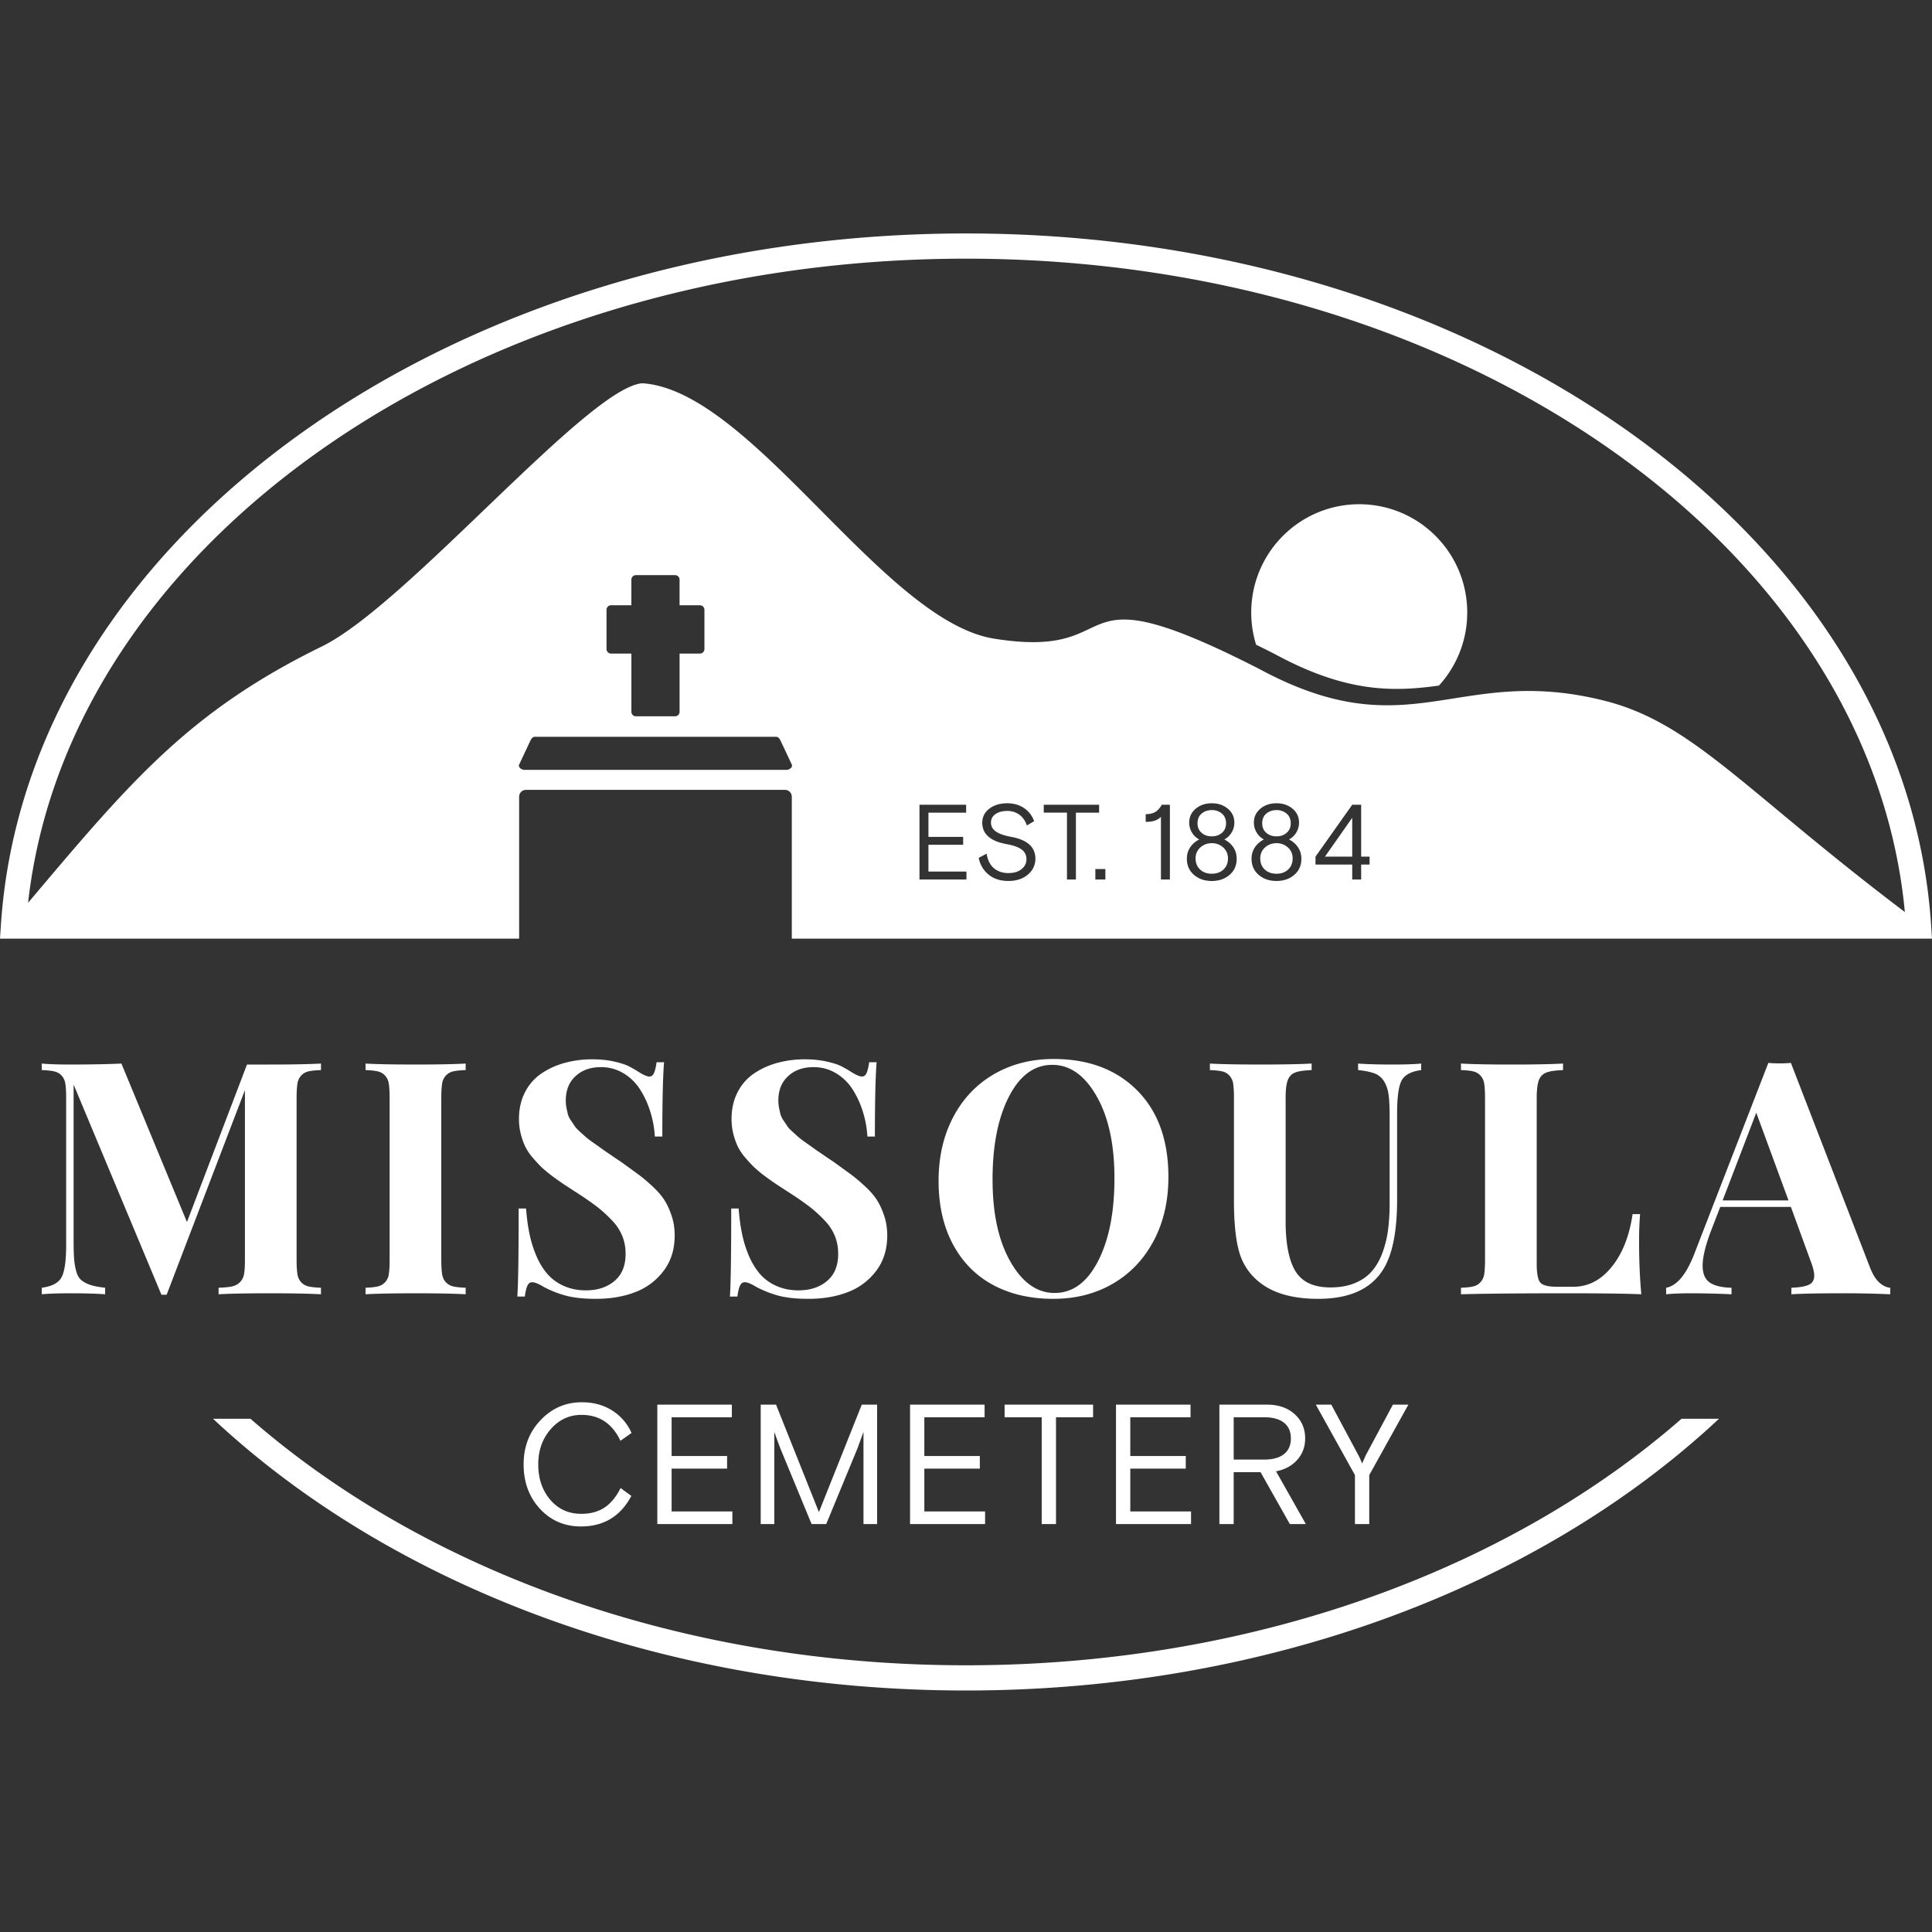 <svg width="160" height="160" fill="none" viewBox="0 0 160 160" xmlns="http://www.w3.org/2000/svg"><rect x="0" y="0" width="160" height="160" fill="#333333" stroke="none"/><path fill="#fff" fill-rule="evenodd" d="M50.229 53.751v-3.25c0-.206.168-.375.374-.375h1.685v-2.122c0-.206.168-.375.375-.375h3.24c.207 0 .376.169.376.375v2.122h1.684c.206 0 .375.169.375.375v3.25a.377.377 0 0 1-.375.376H56.28v4.819a.377.377 0 0 1-.375.375h-3.241a.376.376 0 0 1-.375-.375v-4.82h-1.684a.377.377 0 0 1-.375-.375Zm92.129 63.745c-7.387 6.914-16.762 12.574-27.47 16.487C104.342 137.837 92.503 140 80 140c-12.503 0-24.342-2.163-34.888-6.017-10.708-3.914-20.083-9.573-27.47-16.487h3.101c6.909 6.036 15.435 11.005 25.077 14.529 10.317 3.771 21.916 5.887 34.18 5.887s23.863-2.116 34.18-5.887c9.643-3.524 18.168-8.493 25.077-14.529h3.101Zm-66.21-44.661v-6.188h3.863v.654h-3.122v2.007h2.875v.654h-2.875v2.218h3.148v.655h-3.888Zm5.922-4.703c0 .3.137.545.41.734.274.188.698.336 1.274.442 1.329.247 1.993.848 1.993 1.803 0 .525-.207.963-.622 1.317-.414.354-.95.53-1.609.53-.676 0-1.23-.18-1.662-.543a2.266 2.266 0 0 1-.798-1.375l.653-.345c.082.53.282.932.6 1.203.317.27.72.406 1.207.406.459 0 .822-.11 1.09-.331.267-.221.4-.49.4-.809 0-.348-.133-.619-.4-.813-.268-.195-.678-.342-1.23-.442-1.353-.242-2.029-.834-2.029-1.777 0-.472.194-.857.582-1.158.388-.3.882-.451 1.482-.451.54 0 1.008.134 1.401.402.394.268.67.63.83 1.083l-.6.354c-.13-.383-.335-.68-.618-.889a1.654 1.654 0 0 0-1.013-.314c-.394 0-.716.086-.966.257a.82.82 0 0 0-.375.716Zm4.37-.83v-.655h4.584v.654h-1.922v5.534h-.74V67.3H86.44Zm4.272 5.533v-.867h.83v.867h-.83Zm4.17-4.774v-.636c.336 0 .603-.062.803-.186.2-.124.376-.321.53-.592h.67v6.188h-.741v-5.19a1.32 1.32 0 0 1-.534.328 2.516 2.516 0 0 1-.727.088Zm6.949 4.39c-.391.338-.883.508-1.477.508-.593 0-1.085-.17-1.476-.509-.391-.339-.587-.782-.587-1.33 0-.36.093-.676.278-.95.185-.275.433-.491.745-.65a1.57 1.57 0 0 1-.829-1.397c0-.465.18-.848.538-1.149.359-.3.802-.45 1.331-.45.529 0 .973.15 1.332.45.358.3.537.684.537 1.15a1.57 1.57 0 0 1-.828 1.397c.311.158.559.374.745.649.185.274.277.59.277.95 0 .548-.195.991-.586 1.33Zm-2.446-.443c.246.233.57.35.969.35.4 0 .723-.117.97-.35.247-.233.371-.537.371-.915 0-.371-.131-.674-.393-.91a1.364 1.364 0 0 0-.948-.354c-.37 0-.686.118-.947.354a1.17 1.17 0 0 0-.393.91c0 .377.124.682.37.915Zm-.212-3.823c0 .324.112.585.335.782.223.198.505.296.846.296.341 0 .623-.098.847-.296.223-.197.335-.458.335-.782 0-.348-.115-.617-.344-.809a1.262 1.262 0 0 0-.838-.287c-.329 0-.608.096-.837.287-.23.192-.344.461-.344.809Zm8.015 4.265c-.391.339-.883.508-1.477.508-.593 0-1.085-.17-1.476-.508-.391-.339-.587-.782-.587-1.33 0-.36.093-.677.278-.95.185-.275.434-.491.745-.65a1.565 1.565 0 0 1-.608-.584 1.564 1.564 0 0 1-.221-.813c0-.465.179-.848.538-1.15.359-.3.802-.45 1.331-.45.529 0 .973.15 1.332.45.358.302.537.685.537 1.15a1.572 1.572 0 0 1-.828 1.397c.311.159.56.375.745.65.185.274.277.59.277.95 0 .548-.195.991-.586 1.33Zm-2.446-.442c.246.233.57.35.97.35.399 0 .722-.117.969-.35.247-.233.371-.537.371-.915 0-.371-.131-.675-.393-.91a1.364 1.364 0 0 0-.947-.354c-.371 0-.687.118-.948.354a1.167 1.167 0 0 0-.393.91c0 .377.124.682.371.915Zm-.212-3.823c0 .324.112.585.335.782.223.198.506.296.846.296.341 0 .623-.098.847-.296.223-.197.335-.458.335-.782 0-.348-.115-.617-.344-.809a1.261 1.261 0 0 0-.837-.287c-.33 0-.609.096-.838.287-.229.192-.344.461-.344.809Zm4.414 3.412v-.654l3.041-4.296h.741v4.296h.697v.654h-.697v1.238h-.741v-1.238h-3.041Zm3.041-3.872-2.257 3.218h2.257v-3.218ZM80 19.334c21.312 0 40.688 6.28 55.024 16.514 14.489 10.341 23.845 24.726 24.903 40.776l.073 1.109H65.573V65.978a.565.565 0 0 0-.562-.564H43.556a.565.565 0 0 0-.563.564v11.755H0l.073-1.11C1.131 60.575 10.487 46.19 24.976 35.849 39.312 25.614 58.688 19.334 80 19.334ZM44.308 61.016h19.95c.242 0 .337.223.44.44l.876 1.862c.102.217-.2.439-.439.439H43.431c-.24 0-.54-.22-.438-.44l.877-1.862c.102-.218.197-.44.438-.44Zm-17.645-7.484c7.047-3.45 22.04-21.47 26.534-21.792 9.081.595 19.887 19.67 29.126 21.15 11.522 1.847 5.126-6.076 21.883 2.467 12.602 6.83 16.392-.387 28.612 2.659 7.334 1.827 11.537 7.378 24.934 17.514-1.4-14.898-10.316-28.266-23.932-37.986-13.997-9.99-32.946-16.122-53.82-16.122-20.874 0-39.824 6.132-53.82 16.122C12.796 47.097 3.955 60.175 2.326 74.767c8.496-10.072 13.335-15.849 24.337-21.235Zm85.903-11.773c4.94 0 8.944 4.014 8.944 8.967a8.946 8.946 0 0 1-2.343 6.05c-3.809.53-7.677.597-13.58-2.603l-.02-.01a96.55 96.55 0 0 0-1.543-.772 8.95 8.95 0 0 1-.402-2.665c0-4.953 4.004-8.967 8.944-8.967Z" clip-rule="evenodd"/><path fill="#fff" d="m51.397 123.235.888.65c-.893 1.686-2.283 2.529-4.171 2.529-1.363 0-2.495-.487-3.397-1.462-.902-.975-1.353-2.202-1.353-3.681 0-1.46.47-2.682 1.41-3.666.94-.985 2.076-1.477 3.41-1.477.958 0 1.797.229 2.516.685a4.159 4.159 0 0 1 1.599 1.858l-.916.65c-.676-1.431-1.752-2.147-3.227-2.147-1.005 0-1.853.393-2.544 1.18-.69.786-1.036 1.759-1.036 2.917 0 1.178.331 2.155.994 2.932.662.777 1.52 1.166 2.572 1.166.742 0 1.374-.168 1.895-.502.522-.334.975-.878 1.36-1.632ZM3.46 107.186v-.54c.839-.112 1.386-.404 1.638-.868.255-.468.381-1.363.381-2.69V90.94c0-.513-.022-.904-.067-1.183-.04-.275-.144-.5-.305-.675a1.15 1.15 0 0 0-.606-.35c-.238-.06-.588-.095-1.041-.113v-.54c.57.054 1.346.08 2.338.08 1.673 0 3.09-.026 4.257-.08l5.428 13.125 4.971-13.044h1.902c1.822 0 3.23-.027 4.226-.081v.54c-.462.018-.811.054-1.05.112a1.16 1.16 0 0 0-.596.351 1.222 1.222 0 0 0-.305.67c-.045.27-.068.666-.068 1.188v13.385c0 .513.023.904.068 1.183.04.275.143.499.305.675.162.175.363.292.606.351.237.058.587.094 1.04.112v.54c-.995-.054-2.404-.081-4.226-.081-1.915 0-3.333.027-4.253.081v-.54c.49-.018.866-.054 1.122-.112.26-.059.475-.176.65-.351.175-.176.287-.4.337-.675.05-.279.072-.67.072-1.183V90.278L13.8 107.227h-.43L6.096 89.82v12.94c0 .648.014 1.156.045 1.529.031.369.094.711.184 1.035.094.319.238.558.44.715.201.158.453.288.753.382.305.099.7.171 1.189.225v.54c-.691-.054-1.664-.081-2.912-.081-.991 0-1.767.027-2.337.081Zm26.815 0v-.54c.453-.018.794-.054 1.027-.112a1.184 1.184 0 0 0 .897-1.021c.045-.27.068-.666.068-1.188V90.94c0-.513-.023-.905-.068-1.183-.04-.275-.143-.5-.305-.675a1.145 1.145 0 0 0-.592-.35c-.233-.06-.574-.096-1.027-.113v-.54c.897.054 2.306.08 4.226.08 1.736 0 3.095-.026 4.064-.08v.54c-.462.017-.812.054-1.05.112a1.16 1.16 0 0 0-.596.351 1.222 1.222 0 0 0-.305.67c-.045.27-.068.666-.068 1.188v13.385c0 .513.023.904.068 1.183.04.275.143.499.305.675.162.175.363.292.605.351.238.058.588.094 1.041.112v.54c-.969-.054-2.328-.081-4.064-.081-1.92 0-3.33.027-4.226.081Zm12.57.189c.072-1.124.108-3.553.108-7.291h.615c.054.755.148 1.457.282 2.096.13.643.323 1.255.575 1.84.25.584.56 1.084.92 1.497a3.82 3.82 0 0 0 1.359.981c.542.243 1.148.364 1.821.364.965 0 1.754-.261 2.364-.778.615-.517.92-1.264.92-2.24 0-.54-.09-1.03-.274-1.484a4.005 4.005 0 0 0-.866-1.305 10.43 10.43 0 0 0-1.206-1.102 25.044 25.044 0 0 0-1.624-1.133 169.2 169.2 0 0 1-1.082-.702c-.278-.184-.61-.418-.996-.701-.38-.288-.69-.545-.924-.765a11.87 11.87 0 0 1-.749-.814 4.237 4.237 0 0 1-.615-.936 5.951 5.951 0 0 1-.354-1.034 5.018 5.018 0 0 1-.14-1.206c0-.828.167-1.56.499-2.204a4.09 4.09 0 0 1 1.355-1.552 6.435 6.435 0 0 1 1.933-.881 8.526 8.526 0 0 1 2.288-.297c.642 0 1.225.059 1.746.171.52.117.91.234 1.17.355.265.126.57.297.92.518.408.256.704.382.884.382.166 0 .292-.09.381-.274.085-.185.162-.49.22-.91h.62c-.095 1.116-.144 3.168-.144 6.154h-.62a8.532 8.532 0 0 0-.385-2.087 7.482 7.482 0 0 0-.853-1.835 4.167 4.167 0 0 0-1.372-1.327 3.567 3.567 0 0 0-1.853-.5c-.866 0-1.566.248-2.104.748-.538.494-.808 1.164-.808 2.01 0 .22.018.427.059.625.04.198.08.374.12.536.046.157.13.328.26.517.131.193.234.346.31.463.077.117.225.274.44.468.215.193.377.337.485.436.107.095.314.252.623.468l.66.468c.13.099.395.279.78.54.386.265.669.454.84.566.569.414 1.036.751 1.399 1.017.363.265.762.598 1.202 1.007.44.41.772.796 1 1.16.23.365.427.801.593 1.301.166.499.247 1.039.247 1.61 0 1.138-.3 2.114-.907 2.919a5.231 5.231 0 0 1-2.355 1.772c-.964.374-2.055.558-3.275.558-.996 0-1.821-.09-2.48-.265a8.806 8.806 0 0 1-1.84-.729c-.413-.252-.727-.382-.942-.382-.175 0-.305.094-.395.283-.09.189-.162.49-.215.904h-.62Zm17.605 0c.072-1.124.107-3.553.107-7.291h.615c.054.755.148 1.457.283 2.096a9.35 9.35 0 0 0 .574 1.84c.251.584.56 1.084.92 1.497a3.82 3.82 0 0 0 1.359.981c.543.243 1.148.364 1.821.364.965 0 1.754-.261 2.365-.778.614-.517.92-1.264.92-2.24 0-.54-.09-1.03-.274-1.484a4.005 4.005 0 0 0-.866-1.305 10.43 10.43 0 0 0-1.207-1.102 25.022 25.022 0 0 0-1.624-1.133c-.44-.283-.799-.517-1.081-.702-.278-.184-.61-.418-.996-.701a11.147 11.147 0 0 1-.924-.765 11.87 11.87 0 0 1-.75-.814 4.233 4.233 0 0 1-.614-.936 5.951 5.951 0 0 1-.355-1.034 5.018 5.018 0 0 1-.139-1.206c0-.828.166-1.56.498-2.204a4.09 4.09 0 0 1 1.355-1.552 6.435 6.435 0 0 1 1.934-.881 8.528 8.528 0 0 1 2.288-.297c.641 0 1.224.059 1.745.171.52.117.91.234 1.17.355.266.126.57.297.92.518.409.256.705.382.884.382.166 0 .292-.09.382-.274.085-.185.161-.49.22-.91h.619c-.095 1.116-.144 3.168-.144 6.154h-.62a8.527 8.527 0 0 0-.385-2.087 7.486 7.486 0 0 0-.852-1.835 4.168 4.168 0 0 0-1.373-1.327c-.56-.333-1.18-.5-1.853-.5-.866 0-1.566.248-2.104.748-.538.494-.808 1.164-.808 2.01 0 .22.018.427.059.625.04.198.08.374.121.536a1.8 1.8 0 0 0 .26.517c.13.193.233.346.31.463.076.117.224.274.44.468.215.193.376.337.484.436.108.095.314.252.624.468l.659.468c.13.099.395.279.78.54.386.265.67.454.84.566.57.414 1.036.751 1.4 1.017.362.265.762.598 1.201 1.007.44.41.772.796 1.001 1.16.229.365.426.801.592 1.301.166.499.247 1.039.247 1.61 0 1.138-.3 2.114-.906 2.919a5.232 5.232 0 0 1-2.356 1.772c-.964.374-2.054.558-3.275.558-.996 0-1.821-.09-2.48-.265a8.807 8.807 0 0 1-1.84-.729c-.413-.252-.727-.382-.942-.382-.175 0-.305.094-.395.283-.09.189-.162.49-.215.904h-.62Zm17.28-9.585c0-1.984.405-3.743 1.212-5.276.803-1.53 1.93-2.717 3.374-3.554 1.449-.84 3.095-1.259 4.944-1.259 2.88 0 5.186.868 6.913 2.6 1.727 1.736 2.589 4.124 2.589 7.174 0 1.984-.404 3.742-1.216 5.276-.812 1.529-1.938 2.717-3.378 3.553-1.44.841-3.087 1.26-4.935 1.26-1.902 0-3.562-.383-4.989-1.147-1.422-.765-2.53-1.885-3.324-3.365-.794-1.479-1.19-3.234-1.19-5.262Zm4.47-.104c0 2.812.493 5.079 1.48 6.801.982 1.727 2.203 2.591 3.66 2.591 1.49 0 2.688-.877 3.594-2.636.906-1.754 1.36-4.043 1.36-6.864 0-2.81-.494-5.078-1.481-6.8-.983-1.728-2.207-2.591-3.67-2.591-1.49 0-2.687.877-3.589 2.636-.902 1.754-1.355 4.043-1.355 6.863Zm17.998-9.067v-.54c.915.054 2.311.08 4.19.08 1.831 0 3.244-.026 4.235-.08v.54c-.641.026-1.099.094-1.381.211-.283.112-.48.324-.597.63-.117.31-.175.8-.175 1.48v10.183c0 1.889.274 3.279.821 4.165.547.886 1.512 1.331 2.894 1.331.744 0 1.399-.112 1.965-.337.565-.225 1.032-.535 1.399-.936.368-.4.664-.895.898-1.489a8.583 8.583 0 0 0 .493-1.916c.094-.683.144-1.452.144-2.307v-7.13c0-.79-.027-1.403-.086-1.834-.058-.437-.183-.81-.381-1.12a1.545 1.545 0 0 0-.78-.653c-.324-.125-.777-.215-1.364-.279v-.54c.7.055 1.669.082 2.902.082.996 0 1.772-.027 2.32-.081v.54c-.835.112-1.373.404-1.62.868-.246.467-.372 1.363-.372 2.69v7.155c0 2.582-.368 4.485-1.104 5.717-.996 1.678-2.808 2.515-5.437 2.515-2.095 0-3.715-.459-4.854-1.372a4.835 4.835 0 0 1-1.683-2.514c-.291-1.008-.435-2.434-.435-4.27V90.94a8.48 8.48 0 0 0-.063-1.187 1.28 1.28 0 0 0-.305-.67 1.13 1.13 0 0 0-.587-.351c-.234-.058-.579-.095-1.037-.113Zm20.794 18.567v-.54c.453-.018.794-.054 1.027-.112.234-.059.431-.176.593-.351.161-.176.264-.396.305-.67.045-.27.067-.666.067-1.188V90.939c0-.512-.022-.904-.067-1.182a1.243 1.243 0 0 0-.305-.675 1.147 1.147 0 0 0-.593-.35c-.233-.06-.574-.096-1.027-.114v-.54c.897.055 2.306.082 4.226.082 1.817 0 3.23-.027 4.226-.081v.54c-.646.026-1.112.094-1.4.211a1.045 1.045 0 0 0-.601.63c-.121.31-.179.8-.179 1.48v13.705c0 .832.103 1.362.31 1.587.206.221.672.333 1.39.333h1.319c1.243 0 2.306-.548 3.194-1.651.889-1.101 1.463-2.559 1.728-4.367h.619a28.086 28.086 0 0 0-.081 2.37c0 1.539.063 2.96.184 4.269-1.22-.054-3.279-.081-6.182-.081-3.885 0-6.801.027-8.753.081Zm16.99 0v-.54c.901-.166 1.682-1.111 2.342-2.833l6.123-15.788c.287.027.602.04.934.04.332 0 .646-.013.933-.04l6.532 16.894c.228.598.493 1.03.794 1.3.305.265.605.409.902.427v.54a83.914 83.914 0 0 0-4.087-.081c-1.84 0-3.208.027-4.101.081v-.54c.673-.027 1.157-.108 1.454-.252.291-.139.439-.387.439-.737 0-.315-.107-.743-.318-1.278l-1.615-4.426h-5.85l-.723 1.871c-.489 1.264-.736 2.263-.736 2.991 0 .666.202 1.134.597 1.404.399.265 1.001.409 1.795.427v.54a76.637 76.637 0 0 0-3.352-.081c-.838 0-1.529.027-2.063.081Zm4.679-7.772h5.455l-2.669-7.265-2.786 7.265Zm-88.225 26.802v-9.89h6.173v1.046H55.62v3.207h4.595v1.046H55.62v3.546h5.032v1.045h-6.216Zm8.563 0v-9.89h1.269l3.551 8.901 3.551-8.901h1.269v9.89H71.51v-7.629l-.507 1.384-2.579 6.245h-1.212l-2.579-6.245a61.144 61.144 0 0 1-.507-1.384v7.629h-1.128Zm12.368 0v-9.89h6.173v1.046h-4.99v3.207h4.595v1.046H76.55v3.546h5.031v1.045h-6.215Zm7.83-8.844v-1.046h7.328v1.046h-3.072v8.844h-1.184v-8.844h-3.072Zm9.225 8.844v-9.89h6.173v1.046h-4.989v3.207H98.2v1.046h-4.594v3.546h5.031v1.045h-6.215Zm14.397 0-2.424-4.295h-2.226v4.295h-1.184v-9.89h3.932c.958 0 1.726.264 2.304.791.578.528.867 1.197.867 2.007 0 .687-.216 1.276-.649 1.766-.432.49-1.019.81-1.761.96l2.466 4.366h-1.325Zm-4.65-8.844v3.503h2.536c.705 0 1.248-.15 1.628-.452.381-.301.571-.734.571-1.299 0-.566-.19-.999-.571-1.3-.38-.302-.923-.452-1.628-.452h-2.536Zm10.042 8.844v-4.055l-3.241-5.835h1.282l2.241 4.182c.122.236.226.466.31.693l.31-.693 2.241-4.182h1.282l-3.241 5.835v4.055h-1.184Z"/></svg>
